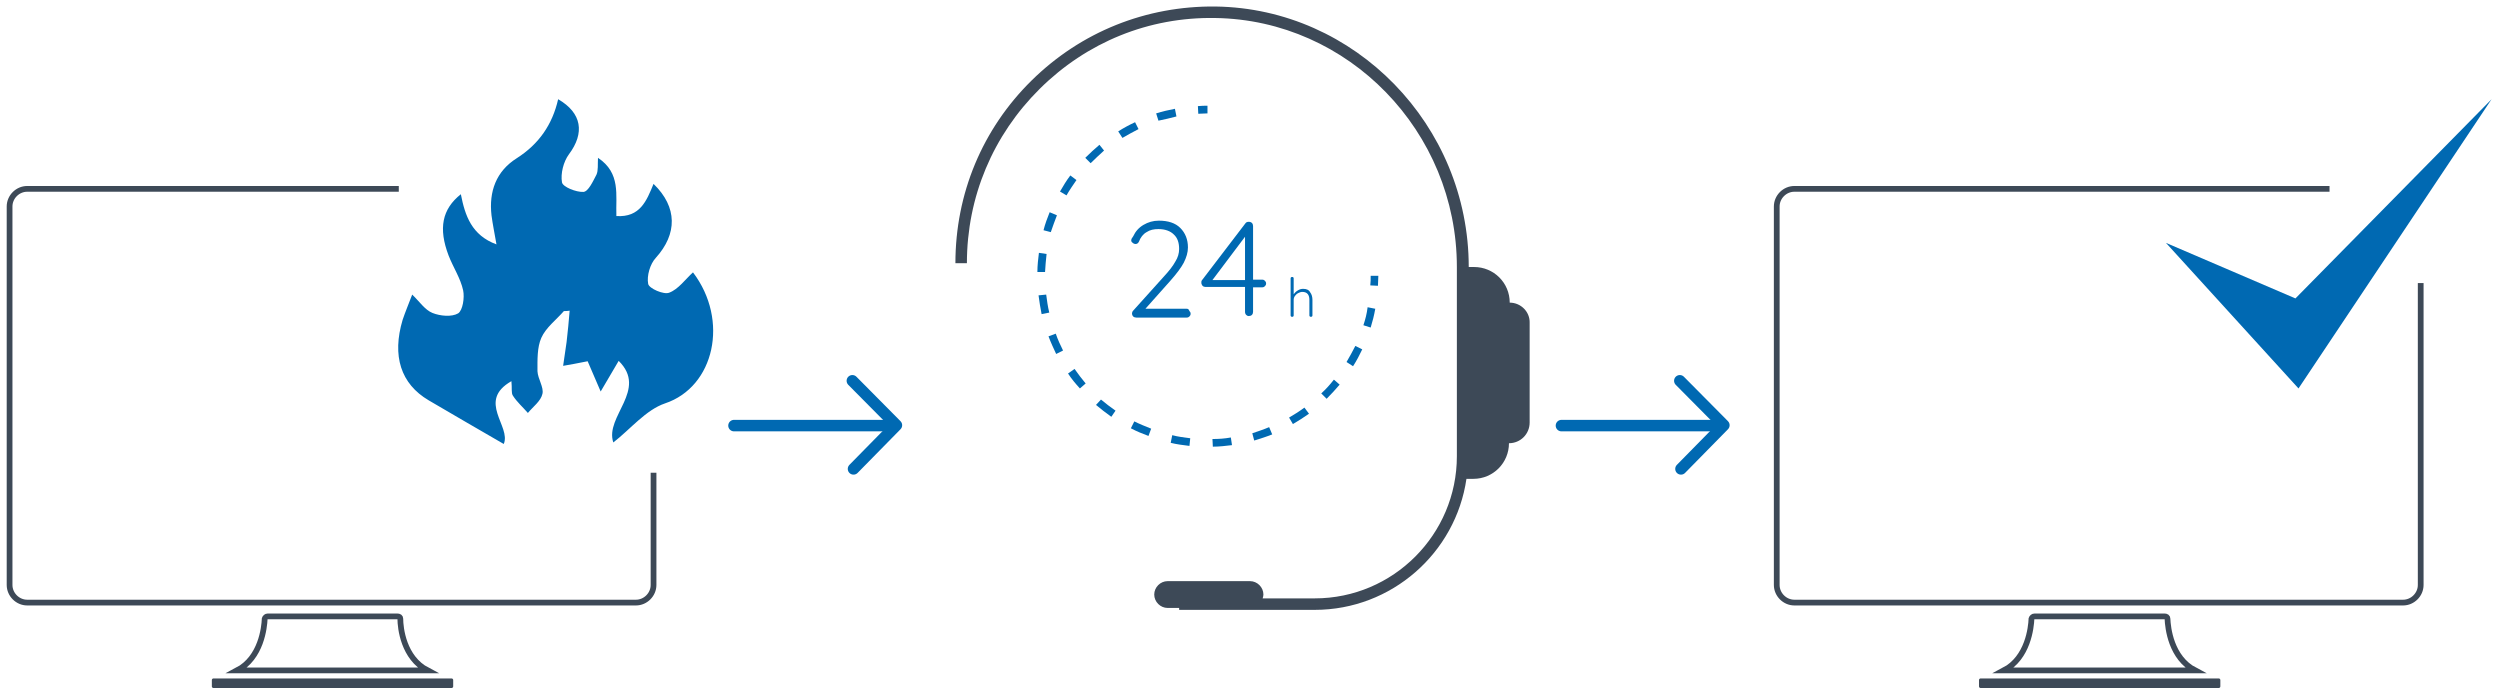 <?xml version="1.0" encoding="utf-8"?>
<!-- Generator: Adobe Illustrator 24.3.0, SVG Export Plug-In . SVG Version: 6.00 Build 0)  -->
<svg version="1.1" id="Layer_1" xmlns="http://www.w3.org/2000/svg" xmlns:xlink="http://www.w3.org/1999/xlink" x="0px" y="0px"
	 viewBox="0 0 652.6 180.1" style="enable-background:new 0 0 652.6 180.1;" xml:space="preserve">
<style type="text/css">
	.st0{fill:#3D4957;}
	.st1{fill:#0069B2;}
	.st2{fill:none;stroke:#3D4957;stroke-width:1.5;stroke-miterlimit:10;}
	.st3{fill:none;stroke:#0069B2;stroke-width:3;stroke-linecap:round;stroke-linejoin:round;stroke-miterlimit:10;}
</style>
<path class="st0" d="M394.1,79c0-5.2-4.2-9.3-9.3-9.3h-1.4v0c0-37-29.7-67.5-66.1-68c-18.1-0.2-35.1,6.6-48,19.3
	c-12.9,12.7-19.9,29.6-19.9,47.7h3c0-17.3,6.8-33.4,19-45.5C283.7,11,299.9,4.4,317.2,4.7c34.8,0.5,63.1,29.6,63.1,65v49.4
	c0,20.4-16.6,37.1-37.1,37.1h-13.6c0.1-0.3,0.2-0.7,0.2-1c0-1.9-1.6-3.5-3.5-3.5h-21.5c-1.9,0-3.5,1.6-3.5,3.5s1.6,3.5,3.5,3.5h3
	v0.5h35.4c20.1,0,36.8-14.9,39.6-34.2h1.8c5.2,0,9.3-4.2,9.3-9.3c3,0,5.4-2.4,5.4-5.4V84.3C399.4,81.4,397,79,394.1,79z"/>
<g>
	<path class="st1" d="M357.8,72.1c0,0.8,0,1.6-0.1,2.4l2,0.1c0-0.8,0.1-1.7,0.1-2.6H357.8z"/>
	<path class="st1" d="M295.2,111.8c1.5,0.8,3,1.4,4.6,2l0.7-1.9c-1.5-0.6-3-1.2-4.4-1.9L295.2,111.8z"/>
	<path class="st1" d="M279.4,45.8c-1,1.3-1.9,2.8-2.7,4.2l1.7,1c0.8-1.4,1.7-2.7,2.6-4L279.4,45.8z"/>
	<path class="st1" d="M287,37.8c-1.3,1.1-2.5,2.2-3.7,3.4l1.4,1.4c1.1-1.1,2.3-2.2,3.5-3.3L287,37.8z"/>
	<path class="st1" d="M286.1,105.7c1.3,1.1,2.6,2.1,4,3.1l1.1-1.6c-1.3-0.9-2.6-1.9-3.8-2.9L286.1,105.7z"/>
	<path class="st1" d="M296.3,31.9c-1.5,0.7-3,1.5-4.4,2.4l1.1,1.7c1.4-0.8,2.8-1.6,4.2-2.3L296.3,31.9z"/>
	<path class="st1" d="M278.8,97.5c0.9,1.4,2,2.7,3.1,3.9l1.5-1.3c-1-1.2-2-2.5-2.9-3.8L278.8,97.5z"/>
	<path class="st1" d="M275.9,56.2l-1.9-0.8c-0.6,1.5-1.2,3.1-1.6,4.7l1.9,0.5C274.8,59.2,275.3,57.7,275.9,56.2z"/>
	<path class="st1" d="M307.1,30.4l-0.4-2c-1.6,0.3-3.3,0.7-4.9,1.2l0.6,1.9C304,31.2,305.5,30.8,307.1,30.4z"/>
	<path class="st1" d="M273.7,87.8c0.6,1.6,1.3,3.1,2,4.6l1.8-0.9c-0.7-1.4-1.4-2.9-1.9-4.4L273.7,87.8z"/>
	<path class="st1" d="M273.2,66.3l-2-0.3c-0.2,1.6-0.4,3.3-0.4,5l2,0C272.9,69.5,273,67.9,273.2,66.3z"/>
	<path class="st1" d="M273.1,76.9l-2,0.2c0.2,1.7,0.5,3.3,0.8,4.9l2-0.4C273.5,80,273.3,78.4,273.1,76.9z"/>
	<path class="st1" d="M351.5,94.5l1.7,1.1c0.9-1.4,1.7-2.9,2.4-4.4l-1.8-0.9C353.1,91.7,352.3,93.1,351.5,94.5z"/>
	<path class="st1" d="M336.5,109l1,1.7c1.4-0.8,2.9-1.8,4.2-2.7l-1.2-1.6C339.3,107.3,337.9,108.2,336.5,109z"/>
	<path class="st1" d="M344.9,102.7l1.4,1.4c1.2-1.2,2.3-2.4,3.4-3.7l-1.5-1.3C347.2,100.4,346.1,101.6,344.9,102.7z"/>
	<path class="st1" d="M326.9,113.1l0.5,1.9c1.6-0.5,3.2-1,4.7-1.6l-0.8-1.9C329.9,112.1,328.4,112.6,326.9,113.1z"/>
	<path class="st1" d="M316.5,114.6l0.1,2c1.7,0,3.3-0.2,5-0.4l-0.3-2C319.7,114.5,318.1,114.6,316.5,114.6z"/>
	<path class="st1" d="M305.6,115.6c1.6,0.4,3.3,0.6,4.9,0.8l0.2-2c-1.6-0.2-3.2-0.4-4.7-0.8L305.6,115.6z"/>
	<path class="st1" d="M355.9,84.9l1.9,0.6c0.5-1.6,0.9-3.2,1.2-4.9l-2-0.4C356.8,81.9,356.4,83.4,355.9,84.9z"/>
	<path class="st1" d="M315.3,27.6c-0.9,0-1.7,0-2.6,0.1l0.1,2c0.8,0,1.6-0.1,2.4-0.1V27.6z"/>
	<path class="st1" d="M309.8,80.6H299l6.5-7.3c1.6-1.8,2.8-3.4,3.5-4.7c0.7-1.4,1.1-2.7,1.1-4c0-2.1-0.7-3.8-2-5.1
		c-1.3-1.3-3.2-1.9-5.6-1.9c-1.5,0-2.8,0.4-4,1.1c-1.2,0.7-2.1,1.7-2.7,3c-0.1,0.2-0.3,0.4-0.4,0.6c-0.1,0.2-0.1,0.4-0.1,0.5
		c0,0.2,0.1,0.4,0.4,0.6c0.2,0.2,0.5,0.3,0.7,0.3c0.4,0,0.7-0.2,0.9-0.6c0.4-1.1,1.1-2,2-2.5c0.9-0.6,1.9-0.8,3.1-0.8
		c1.7,0,3.1,0.5,4,1.4c1,0.9,1.4,2.2,1.4,3.8c0,1.1-0.3,2.2-1,3.3c-0.6,1.1-1.6,2.4-2.9,3.8l-8.1,9c-0.2,0.2-0.3,0.5-0.3,0.7
		c0,0.3,0.1,0.6,0.3,0.8c0.2,0.2,0.5,0.3,0.8,0.3h13.2c0.3,0,0.5-0.1,0.7-0.3c0.2-0.2,0.3-0.4,0.3-0.7c0-0.3-0.1-0.5-0.3-0.7
		C310.3,80.7,310.1,80.6,309.8,80.6z"/>
	<path class="st1" d="M327.1,75h2.4c0.3,0,0.5-0.1,0.7-0.3c0.2-0.2,0.3-0.4,0.3-0.7c0-0.3-0.1-0.5-0.3-0.7s-0.4-0.3-0.7-0.3h-2.4
		v-14c0-0.3-0.1-0.6-0.3-0.8c-0.2-0.2-0.5-0.3-0.8-0.3c-0.4,0-0.7,0.1-0.9,0.4l-11.3,14.8c-0.2,0.2-0.2,0.4-0.2,0.7s0.1,0.5,0.3,0.8
		c0.2,0.2,0.5,0.3,0.7,0.3H325v6.5c0,0.3,0.1,0.6,0.3,0.8c0.2,0.2,0.4,0.3,0.7,0.3c0.3,0,0.6-0.1,0.8-0.3c0.2-0.2,0.3-0.5,0.3-0.8
		V75z M325,73.1h-8.5l8.5-11.3V73.1z"/>
	<path class="st1" d="M340.2,75.4c-0.5,0-0.9,0.1-1.4,0.4c-0.5,0.3-0.8,0.6-1.1,1v-4.1c0-0.1,0-0.2-0.1-0.3
		c-0.1-0.1-0.2-0.1-0.3-0.1c-0.1,0-0.2,0-0.3,0.1c-0.1,0.1-0.1,0.2-0.1,0.3v9.6c0,0.1,0,0.2,0.1,0.3c0.1,0.1,0.2,0.1,0.3,0.1
		c0.1,0,0.2,0,0.3-0.1c0.1-0.1,0.1-0.2,0.1-0.3v-4c0-0.4,0.1-0.7,0.3-1c0.2-0.3,0.5-0.6,0.9-0.8c0.4-0.2,0.7-0.3,1.1-0.3
		c0.6,0,1.1,0.2,1.4,0.6c0.3,0.4,0.4,0.9,0.4,1.5v4c0,0.1,0,0.2,0.1,0.3c0.1,0.1,0.2,0.1,0.3,0.1c0.1,0,0.2,0,0.3-0.1
		c0.1-0.1,0.1-0.2,0.1-0.3v-4c0-0.8-0.2-1.5-0.6-2C341.7,75.7,341.1,75.4,340.2,75.4z"/>
</g>
<g>
	<path class="st2" d="M70.5,157.3h95.5c2.5,0,4.6-2.1,4.6-4.6v-29.3 M2.5,65.4v87.3c0,2.5,2.1,4.6,4.6,4.6h67 M104.1,49.3h-97
		c-2.5,0-4.6,2.1-4.6,4.6V67"/>
	<path class="st2" d="M104.5,161.5c0-0.4-0.3-0.6-0.8-0.6H88.4h-3.3H69.9c-0.4,0-0.7,0.3-0.8,0.6c-0.1,2.3-0.9,10.2-7.2,13.5h49.7
		C105.3,171.7,104.5,163.9,104.5,161.5z"/>
	<path class="st0" d="M117.9,177.1H55.7c-0.2,0-0.4,0.2-0.4,0.4v1.7c0,0.2,0.2,0.4,0.4,0.4h62.2c0.2,0,0.4-0.2,0.4-0.4v-1.7
		C118.3,177.3,118.1,177.1,117.9,177.1z"/>
</g>
<g>
	<path class="st2" d="M531.8,157.3h95.5c2.5,0,4.6-2.1,4.6-4.6V73.9 M463.8,65.4v87.3c0,2.5,2.1,4.6,4.6,4.6h67 M608.1,49.3H468.4
		c-2.5,0-4.6,2.1-4.6,4.6V67"/>
	<path class="st2" d="M565.8,161.5c0-0.4-0.3-0.6-0.8-0.6h-15.3h-3.3h-15.3c-0.4,0-0.7,0.3-0.8,0.6c-0.1,2.3-0.9,10.2-7.2,13.5H573
		C566.7,171.7,565.9,163.9,565.8,161.5z"/>
	<path class="st0" d="M579.2,177.1H517c-0.2,0-0.4,0.2-0.4,0.4v1.7c0,0.2,0.2,0.4,0.4,0.4h62.2c0.2,0,0.4-0.2,0.4-0.4v-1.7
		C579.6,177.3,579.4,177.1,579.2,177.1z"/>
</g>
<g>
	<path class="st1" d="M147.2,81.2c-2,2.3-4.7,4.3-5.9,7c-1.1,2.5-1,5.7-1,8.7c0.1,2,1.7,4.2,1.3,5.9c-0.4,1.9-2.5,3.4-3.8,5
		c-1.3-1.5-2.8-2.8-3.9-4.5c-0.5-0.7-0.2-2-0.4-3.8c-9.1,5.2,0,11.8-2,16.4c-6.6-3.8-13.1-7.6-19.6-11.4c-7.3-4.3-9.6-11.6-6.8-21
		c0.7-2.1,1.6-4.2,2.5-6.6c1.9,1.8,3.3,4,5.3,4.8c2,0.8,5,1.1,6.7,0.1c1.2-0.8,1.7-4.1,1.3-6c-0.7-3.2-2.6-6-3.8-9.1
		c-2.7-7.1-1.7-12.1,3.2-16c1.1,5.6,2.8,10.7,9.3,13.1c-0.5-2.9-1-5.3-1.3-7.6c-0.7-6.2,1.2-11.5,6.6-14.9
		c5.8-3.7,9.3-8.8,10.8-15.4c6.2,3.6,7,8.8,2.8,14.4c-1.4,1.9-2.2,5-1.8,7.3c0.2,1.2,3.7,2.6,5.6,2.5c1.3-0.1,2.5-2.8,3.4-4.5
		c0.5-1.1,0.3-2.6,0.4-4.4c6,4,4.6,9.7,4.8,15.2c6.2,0.4,7.9-4,9.7-8.4c6.3,6.1,6.2,13.1,0.6,19.3c-1.5,1.6-2.4,4.7-2,6.8
		c0.2,1.2,4.1,2.9,5.5,2.3c2.4-0.9,4.2-3.5,6.2-5.3c9.5,12.5,5.6,29.9-7.3,34.2c-5,1.7-9,6.7-13.5,10.2c-2.3-6.8,9.1-13.7,1.4-21.3
		c-1.4,2.4-2.7,4.6-4.7,8c-1.7-4-2.7-6.3-3.4-7.9c-2.6,0.5-4.5,0.9-6.4,1.2c0.3-2.1,0.6-4.1,0.9-6.2c0.3-2.7,0.6-5.5,0.8-8.2
		C148.2,81.2,147.7,81.2,147.2,81.2z"/>
</g>
<g>
	<polyline class="st3" points="222.5,99.4 234,111 222.8,122.4 	"/>
	<line class="st3" x1="233" y1="111.1" x2="191.6" y2="111.1"/>
</g>
<g>
	<polyline class="st3" points="438.5,99.4 450,111 438.8,122.4 	"/>
	<line class="st3" x1="449" y1="111.1" x2="407.6" y2="111.1"/>
</g>
<polygon class="st1" points="565.4,63.4 599.2,77.9 650.4,25.9 600,101.4 "/>
</svg>
